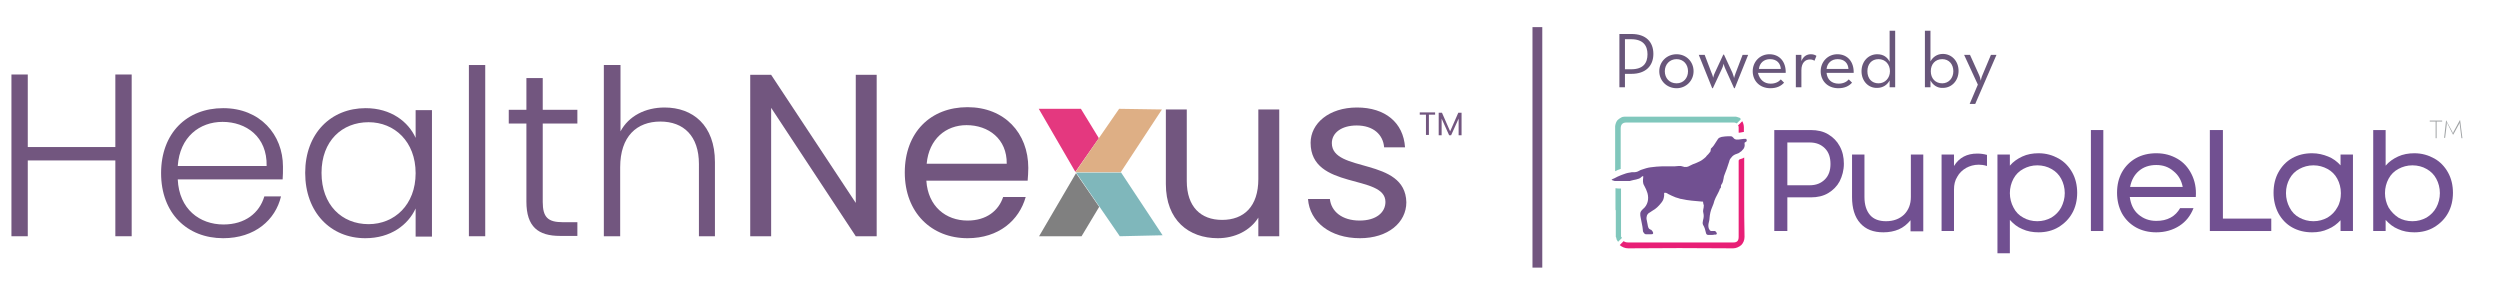 <?xml version="1.0" encoding="utf-8"?>
<!-- Generator: Adobe Illustrator 26.0.0, SVG Export Plug-In . SVG Version: 6.00 Build 0)  -->
<svg version="1.1" id="Layer_1" xmlns="http://www.w3.org/2000/svg" xmlns:xlink="http://www.w3.org/1999/xlink" x="0px" y="0px"
	 viewBox="0 0 765.1 90.2" style="enable-background:new 0 0 765.1 90.2;" xml:space="preserve">
<style type="text/css">
	.st0{fill:#72567F;}
	.st1{fill:#808080;}
	.st2{fill:#7FB7BB;}
	.st3{fill:#E4387F;}
	.st4{fill:#DEAF85;}
	.st5{fill:#9FA2A4;}
	.st6{fill:#68567A;}
	.st7{fill:none;}
	.st8{fill:#80C7BC;}
	.st9{fill:#E81F76;}
	.st10{fill:#715091;}
</style>
<g>
	<g>
		<g>
			<path class="st0" d="M35.3,49.1H8.5v23.2h-5V22.8h5V45h26.8V22.8h5v49.5h-5V49.1z"/>
			<path class="st0" d="M68.3,72.9c-11,0-19-7.6-19-19.9c0-12.3,7.9-19.9,19-19.9c11.3,0,18.3,8.1,18.3,17.9c0,1.6,0,2.5-0.1,3.9
				H54.4c0.4,9.1,6.7,13.8,14,13.8c6.6,0,11-3.5,12.5-8.6H86C84.3,67.3,78,72.9,68.3,72.9z M54.4,50.8h27.2
				c0.2-9-6.3-13.5-13.5-13.5C61.1,37.3,55,41.9,54.4,50.8z"/>
			<path class="st0" d="M111.9,33.1c7.8,0,13.1,4.2,15.3,9.1v-8.5h5v38.7h-5v-8.6c-2.3,5-7.6,9.1-15.4,9.1c-10.6,0-18.4-7.9-18.4-20
				C93.4,40.8,101.3,33.1,111.9,33.1z M112.8,37.4c-8.1,0-14.4,5.7-14.4,15.5c0,9.8,6.2,15.7,14.4,15.7c7.9,0,14.4-5.9,14.4-15.6
				C127.2,43.3,120.7,37.4,112.8,37.4z"/>
			<path class="st0" d="M143.5,19.9h5v52.4h-5V19.9z"/>
			<path class="st0" d="M161.1,37.8h-5.4v-4.2h5.4v-9.7h5v9.7h10.6v4.2h-10.6v24c0,4.7,1.6,6.2,6.1,6.2h4.5v4.2h-5.3
				c-6.7,0-10.3-2.8-10.3-10.5V37.8z"/>
			<path class="st0" d="M184.9,19.9h5v20.3c2.5-4.7,7.6-7.3,13.5-7.3c8.6,0,15.4,5.4,15.4,16.7v22.7h-4.9V50.2c0-8.6-4.7-13-11.8-13
				c-7.2,0-12.3,4.5-12.3,14v21.1h-5V19.9z"/>
			<path class="st0" d="M268.3,22.9v49.4h-6.4L236,33v39.3h-6.4V22.9h6.4l25.9,39.2V22.9H268.3z"/>
			<path class="st0" d="M296.1,72.9c-11,0-19.2-7.8-19.2-20.1c0-12.3,7.9-20,19.2-20c11.3,0,18.6,7.9,18.6,18.6
				c0,1.4-0.1,2.5-0.2,3.9h-31c0.5,7.9,6,12.2,12.6,12.2c5.8,0,9.5-3,10.9-7.2h6.9C311.9,67.4,305.7,72.9,296.1,72.9z M283.6,50.1
				h24.5c0.1-7.6-5.6-11.8-12.3-11.8C289.5,38.3,284.3,42.5,283.6,50.1z"/>
			<path class="st0" d="M391.5,72.3h-6.4v-5.7c-2.5,4-7.2,6.3-12.4,6.3c-8.9,0-15.9-5.5-15.9-16.6V33.5h6.4v21.9
				c0,7.9,4.3,11.9,10.8,11.9c6.7,0,11.1-4.1,11.1-12.5V33.5h6.4V72.3z"/>
			<path class="st0" d="M416.2,72.9c-9.1,0-15.4-5-15.9-12h6.7c0.4,3.8,3.7,6.6,9.1,6.6c5.1,0,7.9-2.5,7.9-5.7
				c0-8.6-22.9-3.6-22.9-18.1c0-5.9,5.6-10.8,14.2-10.8c8.6,0,14.2,4.6,14.7,12.2h-6.4c-0.3-3.9-3.3-6.7-8.4-6.7
				c-4.7,0-7.6,2.3-7.6,5.4c0,9.2,22.5,4.2,22.8,18.1C430.4,68.1,424.8,72.9,416.2,72.9z"/>
			<path class="st0" d="M434.5,34.4h4.7v0.7h-1.9v6.2h-0.9v-6.2h-1.9V34.4z"/>
			<path class="st0" d="M440.3,34.5h1l2.5,5.7l2.5-5.7h1v6.9h-0.9v-5.1l-2.3,5.1h-0.6l-2.3-5.1v5.1h-0.9V34.5z"/>
			<polygon class="st1" points="329.3,53 318,72.3 331,72.3 336.4,63.3 			"/>
			<polygon class="st2" points="343.1,52.8 355.8,72 342.7,72.3 329.3,52.8 			"/>
			<polygon class="st3" points="329.1,52.6 317.9,33.3 330.8,33.3 336.3,42.3 			"/>
			<polygon class="st4" points="343,52.7 355.6,33.5 342.5,33.3 329.1,52.7 			"/>
		</g>
		<g>
			<rect x="469" y="8.3" class="st0" width="3" height="73.6"/>
		</g>
	</g>
	<g>
		<g>
			<g>
				<path class="st5" d="M745.3,37.2h-1.7v-0.3h3.8v0.3h-1.7v5.1h-0.3V37.2z"/>
				<path class="st5" d="M748.6,36.8L748.6,36.8l1.9,3.5c0.1,0.2,0.2,0.5,0.2,0.5s0.1-0.3,0.2-0.5l1.9-3.5h0.1l0.7,5.5h-0.3
					l-0.5-4.1c0-0.3,0-0.7,0-0.7s-0.1,0.4-0.3,0.6l-1.7,3.1h-0.1l-1.6-3.2c-0.1-0.3-0.3-0.6-0.3-0.6s0,0.4,0,0.7l-0.5,4.1H748
					L748.6,36.8z"/>
			</g>
		</g>
	</g>
	<g>
		<path class="st6" d="M495.6,10.4h3.7c4.5,0,6.7,2.5,6.7,6.1c0,3.6-2.3,6.1-6.7,6.1h-2v4.1h-1.7V10.4z M499.2,21.2
			c3.7,0,5-1.9,5-4.6s-1.4-4.6-5-4.6h-1.9v9.2H499.2z"/>
		<path class="st6" d="M507.8,21.8c0-2.9,2.3-5.2,5.3-5.2c3,0,5.2,2.3,5.2,5.2s-2.3,5.2-5.2,5.2C510.1,27,507.8,24.7,507.8,21.8z
			 M516.6,21.8c0-2.1-1.4-3.7-3.5-3.7c-2.1,0-3.6,1.6-3.6,3.7c0,2.1,1.4,3.7,3.6,3.7C515.2,25.5,516.6,23.9,516.6,21.8z"/>
		<path class="st6" d="M519.9,16.8h1.8l2.1,5.5c0.3,0.6,0.5,1.5,0.5,1.5s0.2-0.9,0.5-1.5l2.6-5.6h0.2l2.6,5.6
			c0.3,0.7,0.5,1.6,0.5,1.6s0.2-0.9,0.5-1.6l2.1-5.5h1.7L530.9,27h-0.2l-2.7-6c-0.3-0.6-0.5-1.5-0.5-1.5s-0.2,0.9-0.5,1.5l-2.8,6
			h-0.2L519.9,16.8z"/>
		<path class="st6" d="M541.9,25.6c1.5,0,2.5-0.6,3.1-1.3l1,1c-0.9,1-2.2,1.7-4.2,1.7c-3.3,0-5.4-2.3-5.4-5.2s2.2-5.2,5.1-5.2
			c3.2,0,5.1,2.4,5,5.7h-8.5C538.5,24.3,539.8,25.6,541.9,25.6z M545,21.1c-0.1-1.7-1.2-3-3.3-3c-1.9,0-3.2,1.2-3.4,3H545z"/>
		<path class="st6" d="M549.6,16.8h1.7l0,1.9c0.6-1.5,1.7-2.1,2.9-2.1c0.7,0,1.3,0.2,1.7,0.5l-0.6,1.5c-0.3-0.2-0.7-0.4-1.4-0.4
			c-1.4,0-2.6,1-2.6,3.3v5.2h-1.7V16.8z"/>
		<path class="st6" d="M562.7,25.6c1.5,0,2.5-0.6,3.1-1.3l1,1c-0.9,1-2.2,1.7-4.2,1.7c-3.3,0-5.4-2.3-5.4-5.2s2.2-5.2,5.1-5.2
			c3.2,0,5.1,2.4,5,5.7H559C559.2,24.3,560.5,25.6,562.7,25.6z M565.7,21.1c-0.1-1.7-1.2-3-3.3-3c-1.9,0-3.2,1.2-3.4,3H565.7z"/>
		<path class="st6" d="M569.7,21.8c0-3,2.1-5.2,4.8-5.2c1.9,0,3.1,0.9,3.8,2.3V9.4h1.7v17.3h-1.7l0-2.1c-0.7,1.4-2.1,2.3-3.8,2.3
			C571.8,27,569.7,24.8,569.7,21.8z M578.4,21.8c0-2.1-1.4-3.7-3.5-3.7c-2.1,0-3.4,1.5-3.4,3.7c0,2.2,1.3,3.7,3.4,3.7
			C576.9,25.5,578.4,23.9,578.4,21.8z"/>
		<path class="st6" d="M590.8,24.6l0,2.1h-1.7V9.4h1.7v9.4c0.7-1.3,2-2.3,3.8-2.3c2.7,0,4.8,2.2,4.8,5.2c0,3-2.1,5.2-4.8,5.2
			C592.9,27,591.5,26,590.8,24.6z M597.8,21.8c0-2.1-1.3-3.7-3.4-3.7c-2.1,0-3.5,1.5-3.5,3.7c0,2.2,1.4,3.7,3.5,3.7
			C596.4,25.5,597.8,23.9,597.8,21.8z"/>
		<path class="st6" d="M605.3,25.9l-4.2-9.1h1.8l2.8,6.2c0.3,0.6,0.5,1.7,0.5,1.7s0.2-1.1,0.5-1.7l2.6-6.2h1.7l-6.5,15h-1.7
			L605.3,25.9z"/>
	</g>
	<g>
		<path class="st7" d="M514.6,51c0.1,0,0.2,0,0.3,0.1C514.7,51,514.6,51,514.6,51z"/>
		<path class="st7" d="M516.1,51.2C516.2,51.2,516.2,51.2,516.1,51.2C516.2,51.2,516.2,51.2,516.1,51.2z"/>
		<path class="st7" d="M514.2,50.9c0.1,0,0.2,0,0.2,0C514.3,51,514.3,50.9,514.2,50.9z"/>
		<path class="st7" d="M512.1,51c0.2,0,0.3,0,0.5,0C512.4,51,512.2,51,512.1,51z"/>
		<path class="st7" d="M513.9,50.9c-0.1,0-0.1,0-0.2,0c0.1,0,0.2,0,0.3,0C514,50.9,514,50.9,513.9,50.9z"/>
		<path class="st7" d="M500.3,52.8c0.3,0,0.6-0.1,0.9-0.2C500.9,52.7,500.6,52.8,500.3,52.8z"/>
		<path class="st7" d="M531.1,42.6C531.1,42.6,531.1,42.6,531.1,42.6C531.1,42.6,531.1,42.6,531.1,42.6z"/>
		<path class="st7" d="M509.6,59.1C509.6,59.1,509.6,59.2,509.6,59.1C509.6,59.2,509.6,59.1,509.6,59.1z"/>
		<path class="st7" d="M530.4,41.9c0.1,0.1,0.1,0.1,0.2,0.2C530.5,42,530.5,42,530.4,41.9z"/>
		<path class="st7" d="M531.6,42.7c0,0,0.1,0,0.1,0C531.6,42.7,531.6,42.7,531.6,42.7z"/>
		<path class="st7" d="M531.3,42.7C531.4,42.7,531.4,42.7,531.3,42.7C531.4,42.7,531.4,42.7,531.3,42.7z"/>
		<path class="st7" d="M530,41.7c0.1,0,0.1,0,0.1,0.1C530.1,41.7,530,41.7,530,41.7z"/>
		<path class="st7" d="M529.7,41.6C529.7,41.6,529.7,41.6,529.7,41.6c0,0,0.1,0,0.1,0C529.8,41.6,529.8,41.6,529.7,41.6z"/>
		<path class="st7" d="M524,45.2c0.2-0.2,0.4-0.5,0.6-0.7C524.5,44.7,524.3,45,524,45.2z"/>
		<path class="st7" d="M530.2,41.7c0,0,0.1,0.1,0.1,0.1C530.3,41.8,530.3,41.8,530.2,41.7z"/>
		<path class="st7" d="M521,48.9c0.4-0.3,0.8-0.6,1.1-0.9C521.8,48.3,521.4,48.6,521,48.9z"/>
		<path class="st7" d="M516.5,51.1c0,0,0.1,0,0.1,0C516.6,51,516.6,51.1,516.5,51.1z"/>
		<path class="st7" d="M501.6,54.9c-0.5,0.2-1,0.3-1.6,0.4C500.5,55.2,501.1,55.1,501.6,54.9z"/>
		<path class="st7" d="M502.3,54.5c-0.2,0.2-0.5,0.3-0.7,0.4C501.8,54.8,502.1,54.7,502.3,54.5z"/>
		<path class="st7" d="M510.3,59C510.3,59,510.3,59,510.3,59C510.3,59,510.3,59,510.3,59z"/>
		<path class="st7" d="M509.6,59C509.6,59,509.6,59,509.6,59C509.6,59,509.6,59,509.6,59z"/>
		<path class="st7" d="M509.6,59.4C509.6,59.4,509.5,59.5,509.6,59.4C509.5,59.5,509.6,59.4,509.6,59.4z"/>
		<path class="st7" d="M510.1,58.9C510.1,58.9,510,58.9,510.1,58.9C510,58.9,510.1,58.9,510.1,58.9z"/>
		<path class="st7" d="M509.8,58.8C509.9,58.8,509.9,58.8,509.8,58.8C509.9,58.8,509.9,58.8,509.8,58.8z"/>
		<path class="st7" d="M509.7,58.9C509.7,58.9,509.7,58.9,509.7,58.9C509.7,58.9,509.7,58.9,509.7,58.9z"/>
		<path class="st7" d="M521.3,61.6c0,0,0.1,0,0.1,0C521.4,61.6,521.4,61.6,521.3,61.6z"/>
		<path class="st7" d="M509.4,60.4c0-0.2,0.1-0.4,0.1-0.6c0,0,0,0,0,0c0,0,0,0,0,0C509.5,60,509.5,60.2,509.4,60.4z"/>
		<path class="st7" d="M527.7,55.8c0,0,0-0.1,0.1-0.1c0.1-0.2,0.1-0.4,0.2-0.6c0,0.2-0.1,0.4-0.2,0.6
			C527.7,55.7,527.7,55.8,527.7,55.8z"/>
		<path class="st7" d="M521.5,61.6C521.5,61.6,521.5,61.6,521.5,61.6C521.5,61.6,521.5,61.6,521.5,61.6z"/>
		<path class="st7" d="M528.2,53.6c0-0.1,0.1-0.2,0.1-0.3c0.3-0.7,0.5-1.4,0.8-2.1c-0.2,0.7-0.5,1.4-0.8,2.1
			C528.3,53.4,528.2,53.5,528.2,53.6z"/>
		<path class="st7" d="M529.1,51.2c0.2-0.7,0.5-1.4,0.7-2.1c0.1-0.5,0.3-0.9,0.6-1.2c-0.2,0.4-0.4,0.8-0.6,1.2
			C529.6,49.8,529.3,50.5,529.1,51.2z"/>
		<path class="st7" d="M526.6,58.5c0.2-0.4,0.4-0.8,0.5-1.2c0.1,0,0.2-0.1,0.2-0.2c-0.1,0.1-0.2,0.1-0.2,0.2
			C526.9,57.7,526.7,58.1,526.6,58.5z"/>
		<path class="st7" d="M528.2,53.6c-0.1,0.2-0.1,0.4-0.1,0.6C528.1,54,528.2,53.8,528.2,53.6z"/>
		<path class="st7" d="M500.3,52.8c-0.2,0-0.3,0-0.5,0c-0.3,0-0.6,0-0.9,0.1c0.3,0,0.6-0.1,0.9-0.1C500,52.8,500.2,52.8,500.3,52.8z
			"/>
		<path class="st7" d="M515.7,51.2C515.7,51.2,515.7,51.2,515.7,51.2C515.7,51.2,515.7,51.2,515.7,51.2z"/>
		<path class="st7" d="M524,45.2c-0.1,0.1-0.2,0.2-0.3,0.3c0,0,0,0,0,0.1c0,0,0,0,0-0.1C523.8,45.4,523.9,45.3,524,45.2z"/>
		<path class="st7" d="M511.3,51c-0.4,0-0.8,0-1.1,0c0,0,0,0,0,0C510.6,51,511,51,511.3,51z"/>
		<g>
			<path class="st8" d="M532.6,36.2L532.6,36.2C532.6,36.2,532.6,36.2,532.6,36.2c-0.1-0.1-0.2-0.1-0.3-0.2c0,0-0.1,0-0.1,0
				c-0.1,0-0.1-0.1-0.2-0.1c0,0-0.1,0-0.1,0c-0.1,0-0.1-0.1-0.2-0.1c0,0-0.1,0-0.1,0c-0.1,0-0.2,0-0.2-0.1c0,0-0.1,0-0.1,0
				c-0.1,0-0.2,0-0.3,0c0,0-0.1,0-0.1,0c-0.1,0-0.3,0-0.4,0c-11,0-21.9,0-32.9,0c-0.1,0-0.3,0-0.4,0c-0.4,0-0.8,0.1-1.1,0.3
				c-0.4,0.2-0.8,0.5-1.1,0.8c-0.4,0.5-0.6,1.1-0.7,1.8c0,0.1,0,0.2,0,0.4c0,1.8,0,3.1,0,4.4v0.6c0,0.3,0,4.3,0,8.4
				c0.5-0.3,1.1-0.5,1.7-0.7c0-3.2,0-6,0-6.1c0-0.3,0-0.6,0-0.9c0-0.3,0-0.6,0-0.9c0-0.5,0-0.9,0-1.4c0-0.3,0-0.7,0-1v-2.1
				c0-1.2,0.6-1.8,1.7-1.8c10.8,0,21.7,0,32.5,0c0.2,0,0.3,0,0.5,0c0,0,0.1,0,0.1,0c0.1,0,0.2,0.1,0.3,0.1c0,0,0.1,0,0.1,0
				c0.1,0,0.2,0.1,0.3,0.2c0,0,0,0,0,0l1.2-1.2C532.7,36.3,532.7,36.3,532.6,36.2z"/>
			<path class="st8" d="M495.7,55.7C495.7,55.7,495.7,55.7,495.7,55.7C495.7,55.7,495.8,55.7,495.7,55.7
				C495.7,55.7,495.7,55.7,495.7,55.7z"/>
			<path class="st8" d="M496.2,72.7L496.2,72.7c0-0.1,0-0.2-0.1-0.3c0-0.1,0-0.3,0-0.5c0-1,0-1.9,0-2.9v-2.8c0-2.3,0-4.5,0-6.8
				c0,0,0-0.1,0-0.1c0-0.1,0-0.3,0-0.4c0-0.4,0-0.8,0-1.2c-0.1,0-0.2,0-0.3,0c-0.4,0-0.9,0-1.4-0.1c0,1.8,0,3.2,0,3.3
				c0,0.2,0,0.5,0,0.7c0,0.7,0,1.5,0,2.4c0,0.2,0,0.3,0.1,0.4c0,1,0,2,0,2.9c0,1.4,0,2.9,0,4.3c0,0.1,0,0.3,0,0.4c0,0.1,0,0.1,0,0.2
				c0,0.1,0,0.1,0,0.2c0,0.1,0,0.2,0.1,0.2c0,0,0,0.1,0,0.1c0,0.1,0.1,0.2,0.1,0.3c0,0,0,0,0,0.1c0,0.1,0.1,0.2,0.1,0.3c0,0,0,0,0,0
				c0.1,0.1,0.1,0.2,0.2,0.3v0c0.1,0.1,0.1,0.2,0.2,0.3l1.2-1.2c0-0.1-0.1-0.2-0.1-0.2C496.2,72.8,496.2,72.7,496.2,72.7z"/>
		</g>
		<g>
			<g>
				<path class="st9" d="M532.1,39.1c0,0.5,0,1,0,1.5c0.1,0,0.2,0,0.3,0c0.2,0,0.4-0.1,0.6-0.1l0,0l0.5-0.1c0.1,0,0.2,0,0.2,0
					c0-0.5,0-0.9,0-1.4c0-0.7-0.2-1.4-0.5-1.9l-1.3,1.3C532.1,38.6,532.1,38.8,532.1,39.1L532.1,39.1z"/>
				<path class="st9" d="M533.8,60.5c0-1.6,0-3.2,0-4.7v-4.8c0-0.9,0-1.9,0-2.8c-0.3,0.2-0.7,0.4-1.2,0.5c-0.2,0-0.3,0.1-0.5,0.4
					c0,7.8,0,15.6,0,23.4c0,1.2-0.5,1.7-1.6,1.7c-10.7,0-21.5,0-32.2,0c-0.6,0-1-0.1-1.4-0.4l-1.2,1.2c0.7,0.6,1.6,1,2.6,1h0
					c10.3-0.1,20.7-0.1,32.1,0h0c0.9,0,1.8-0.4,2.5-1c0.6-0.6,1-1.5,1-2.5C533.8,68.5,533.8,64.4,533.8,60.5z"/>
				<path class="st9" d="M533.8,42.5C533.8,42.5,533.8,42.5,533.8,42.5C533.8,42.5,533.8,42.5,533.8,42.5
					C533.8,42.5,533.8,42.5,533.8,42.5z"/>
			</g>
			<path class="st10" d="M534.6,43.1C534.6,43.1,534.6,43.1,534.6,43.1c0-0.1,0-0.1-0.1-0.2c0,0,0,0,0-0.1c0,0,0-0.1,0-0.1
				c0,0,0,0,0-0.1c0,0,0,0-0.1-0.1c0,0,0,0,0,0c0,0,0,0-0.1,0c0,0,0,0-0.1,0c0,0,0,0-0.1,0c0,0,0,0-0.1,0c0,0-0.1,0-0.1,0
				c0,0-0.1,0-0.1,0c0,0-0.1,0-0.1,0c0,0,0,0,0,0l0,0c-0.5,0.1-1.1,0.1-1.6,0.2c0,0-0.1,0-0.1,0c0,0-0.1,0-0.1,0c0,0-0.1,0-0.1,0
				c0,0-0.1,0-0.1,0c0,0-0.1,0-0.1,0c-0.1,0-0.1,0-0.2,0c0,0-0.1,0-0.1,0c-0.1,0-0.1,0-0.2-0.1c0,0-0.1,0-0.1,0
				c-0.1,0-0.1-0.1-0.2-0.1c-0.1-0.1-0.2-0.2-0.3-0.3c-0.1-0.1-0.1-0.2-0.2-0.2c0,0,0,0-0.1-0.1c0,0-0.1-0.1-0.1-0.1
				c0,0-0.1,0-0.1,0c0,0-0.1,0-0.1-0.1c0,0-0.1,0-0.1,0c-0.1,0-0.1,0-0.2,0c0,0,0,0,0,0c-0.2,0-0.4,0-0.7,0c-0.7,0-1.3,0.1-2,0.2
				c-0.4,0.1-0.9,0.3-1.1,0.6c-0.5,0.7-0.8,1.3-1.3,2c-0.2,0.3-0.4,0.5-0.6,0.7c-0.1,0.1-0.2,0.2-0.3,0.3c0,0,0,0,0,0.1
				c0,0.2-0.1,0.4-0.1,0.6s-0.2,0.4-0.3,0.5s-0.2,0.3-0.4,0.5c-0.1,0.1-0.3,0.3-0.4,0.4c-0.1,0.1-0.2,0.2-0.3,0.4
				c-0.3,0.3-0.7,0.6-1.1,0.9c-0.5,0.4-1.1,0.6-1.7,0.9c-0.8,0.3-1.6,0.6-2.3,1c-0.1,0.1-0.3,0.1-0.4,0.2c0,0-0.1,0-0.1,0
				c-0.1,0-0.2,0.1-0.3,0.1c0,0,0,0-0.1,0c-0.1,0-0.2,0-0.3,0c0,0,0,0-0.1,0c0,0-0.1,0-0.1,0c-0.1,0-0.3,0-0.4-0.1
				c-0.1,0-0.3-0.1-0.4-0.1c-0.1,0-0.2,0-0.3-0.1c0,0-0.1,0-0.1,0c-0.1,0-0.1,0-0.2,0c0,0-0.1,0-0.1,0c-0.1,0-0.2,0-0.3,0
				c-0.4,0-0.8,0.1-1.2,0.1c-0.2,0-0.3,0-0.5,0c-0.2,0-0.4,0-0.6,0c-0.1,0-0.1,0-0.2,0c-0.4,0-0.8,0-1.2,0c-0.4,0-0.9,0-1.3,0
				c-0.6,0-1.2,0.1-1.8,0.1c-0.6,0.1-1.2,0.1-1.8,0.2c-0.9,0.1-1.8,0.4-2.7,0.7c-0.3,0.1-0.6,0.2-0.9,0.4c-0.1,0.1-0.3,0.1-0.4,0.2
				c-0.3,0.1-0.6,0.2-0.9,0.2c-0.2,0-0.3,0-0.5,0c-0.3,0-0.6,0-0.9,0.1c-0.9,0.1-1.7,0.4-2.5,0.7c-0.2,0.1-0.3,0.1-0.5,0.2
				c-0.6,0.2-1.1,0.5-1.7,0.8c-0.1,0-0.1,0.1-0.2,0.1c-0.3,0.1-0.5,0.2-0.8,0.4c0.1,0.1,0.2,0.1,0.3,0.2c0,0,0.1,0,0.1,0
				c0.1,0,0.1,0.1,0.2,0.1c0,0,0.1,0,0.1,0c0.1,0,0.1,0,0.2,0.1c0,0,0.1,0,0.1,0c0,0,0,0,0,0c0,0,0.1,0,0.1,0c0,0,0.1,0,0.1,0
				c0.1,0,0.1,0,0.2,0c0,0,0.1,0,0.1,0c0.1,0,0.1,0,0.2,0c0,0,0.1,0,0.1,0c0.1,0,0.1,0,0.2,0c0,0,0.1,0,0.1,0c0.1,0,0.1,0,0.2,0
				c0,0,0.1,0,0.1,0c0.1,0,0.2,0,0.3,0c0.2,0,0.3,0,0.5,0c0.3,0,0.5,0,0.8,0c0,0,0,0,0,0c0,0,0,0,0,0c0.2,0,0.4,0,0.6,0
				c0.1,0,0.2,0,0.3,0c0,0,0.1,0,0.1,0c0.1,0,0.1,0,0.2,0c0,0,0.1,0,0.1,0c0.1,0,0.1,0,0.2,0c0,0,0.1,0,0.1,0c0.1,0,0.2-0.1,0.3-0.1
				c0.3-0.1,0.5-0.1,0.8-0.2c0.5-0.1,1.1-0.2,1.6-0.4c0.3-0.1,0.5-0.2,0.7-0.4c0.2-0.2,0.4-0.4,0.7-0.4c0,0.1,0,0.1,0,0.1
				c0,0.1,0,0.2,0,0.3c-0.1,0.9-0.2,1.7,0.3,2.5c0.4,0.7,0.8,1.6,1,2.3c0.5,1.8,0.1,3.7-1.4,4.9c-0.1,0.1-0.2,0.2-0.3,0.3
				c-0.2,0.2-0.3,0.4-0.4,0.6c-0.1,0.2-0.1,0.4-0.1,0.6c0,0.3,0,0.6,0.1,1c0.2,1.3,0.6,2.6,0.7,4c0,0,0,0.1,0,0.1
				c0,0.3,0.2,0.6,0.4,0.8c0.1,0.1,0.1,0.1,0.2,0.2c0.1,0,0.2,0.1,0.3,0.1c0,0,0,0,0,0c0.1,0,0.1,0,0.2,0c0,0,0,0,0.1,0
				c0,0,0.1,0,0.1,0c0,0,0,0,0,0c0.1,0,0.1,0,0.2,0c0,0,0,0,0.1,0c0.1,0,0.2,0,0.2,0c0.1,0,0.1,0,0.2,0c0,0,0.1,0,0.1,0
				c0.1,0,0.2,0,0.3,0c0.3,0,0.6,0,0.7-0.2c0.1-0.2,0-0.4-0.1-0.6c-0.1-0.1-0.1-0.2-0.2-0.3c-0.1-0.1-0.1-0.1-0.2-0.2
				c-0.1-0.1-0.1-0.1-0.2-0.1c-0.2-0.1-0.4-0.2-0.5-0.3c-0.2-0.2-0.3-0.5-0.4-0.9c0,0,0-0.1,0-0.1c-0.1-0.5-0.2-1-0.3-1.5
				c0-0.1,0-0.3-0.1-0.4c0-0.4,0-0.7,0.1-1c0-0.1,0.1-0.2,0.1-0.3c0.1-0.2,0.3-0.4,0.4-0.5c0.1-0.1,0.2-0.2,0.3-0.2
				c0.3-0.2,0.6-0.4,0.9-0.6c1.1-0.6,1.9-1.4,2.7-2.4c0.4-0.5,0.7-1,0.8-1.6c0-0.2,0.1-0.4,0.1-0.6c0,0,0,0,0,0c0-0.1,0-0.2,0-0.3
				c0,0,0,0,0-0.1c0-0.1,0-0.2,0-0.2c0,0,0,0,0,0c0-0.1,0-0.1,0-0.2c0,0,0,0,0,0c0,0,0-0.1,0.1-0.1c0,0,0,0,0,0c0,0,0.1,0,0.1,0
				c0,0,0,0,0,0c0,0,0,0,0.1,0c0,0,0.1,0,0.1,0c0,0,0,0,0.1,0c0.1,0,0.1,0,0.2,0.1c0,0,0.1,0,0.1,0c0.1,0,0.2,0.1,0.3,0.2
				c0.8,0.4,1.6,0.8,2.4,1.1c0.3,0.1,0.6,0.2,1,0.3c0.3,0.1,0.5,0.2,0.8,0.2c2.1,0.5,4.2,0.6,6.3,0.8c0,0,0,0,0,0c0,0,0.1,0,0.1,0
				c0,0,0.1,0,0.1,0c0,0,0,0,0,0c0,0,0,0,0,0c0,0,0.1,0,0.1,0c0,0,0,0,0,0c0,0,0,0.1,0,0.1c0,0,0,0,0,0c0,0.2,0.1,0.4,0.1,0.6
				c0.1,0.3,0.2,0.5,0.1,0.8c0,0.1,0,0.1,0,0.2c-0.1,0.6-0.3,1.2-0.1,1.8c0.2,0.8,0.1,1.5-0.1,2.2c-0.1,0.5-0.2,1,0,1.4
				c0.5,0.8,0.7,1.6,0.9,2.5c0,0.1,0.1,0.2,0.1,0.3c0,0,0,0,0.1,0.1c0,0,0.1,0.1,0.1,0.1c0,0,0.1,0,0.1,0c0,0,0.1,0.1,0.1,0.1
				c0,0,0.1,0,0.1,0c0.1,0,0.1,0,0.2,0c0.3,0,0.6,0,0.9,0s0.6,0,0.9-0.1c0.1,0,0.1,0,0.2,0c0.1,0,0.1,0,0.2,0c0.1,0,0.1,0,0.2-0.1
				c0,0,0.1-0.1,0.1-0.1c0.1-0.3-0.2-0.6-0.4-0.8c0,0-0.1-0.1-0.1-0.1c0,0,0,0-0.1,0c0,0-0.1,0-0.1,0c0,0,0,0-0.1,0c0,0-0.1,0-0.1,0
				c0,0,0,0-0.1,0c0,0-0.1,0-0.1,0c0,0,0,0-0.1,0c0,0,0,0-0.1,0c0,0-0.1,0-0.1,0c0,0-0.1,0-0.1,0c0,0-0.1,0-0.1,0c0,0-0.1,0-0.1,0
				c0,0,0,0-0.1,0c0,0,0,0-0.1-0.1c0,0,0,0-0.1,0c0,0,0,0-0.1-0.1c0,0,0,0,0,0c0,0,0-0.1-0.1-0.1c0,0,0,0,0-0.1c0,0,0-0.1-0.1-0.1
				c0,0,0,0,0,0c0-0.1-0.1-0.1-0.1-0.2c-0.2-0.5-0.2-1.1-0.1-1.6c0.1-0.5,0.3-1.1,0.3-1.7c0.1-1.1,0.3-2.2,0.8-3.3
				c0.1-0.3,0.3-0.7,0.4-1c0.3-1.3,0.9-2.4,1.5-3.5c0.2-0.4,0.4-0.8,0.5-1.2c0.1,0,0.2-0.1,0.2-0.2c0.1-0.1,0.1-0.2,0.1-0.3
				c-0.1-0.4,0.1-0.7,0.3-1c0,0,0-0.1,0.1-0.1c0.1-0.2,0.1-0.4,0.2-0.6c0.1-0.3,0.1-0.6,0.2-0.9c0-0.2,0.1-0.4,0.1-0.6
				c0-0.1,0.1-0.2,0.1-0.3c0.3-0.7,0.5-1.4,0.8-2.1c0.2-0.7,0.5-1.4,0.7-2.1c0.1-0.5,0.3-0.9,0.6-1.2c0.4-0.6,1-1,1.7-1.2
				c0,0,0,0,0,0c0.4-0.1,0.8-0.3,1.1-0.6c0.2-0.1,0.4-0.2,0.5-0.4c0.7-0.6,1-1.3,0.8-2.4C534.6,43.2,534.6,43.2,534.6,43.1z"/>
		</g>
	</g>
	<g>
		<path class="st10" d="M559.5,41.1L559.5,41.1c-1.5-0.9-3.3-1.3-5.3-1.3H543v30.9h4V60.4h7.2c2,0,3.8-0.4,5.3-1.3
			c1.5-0.9,2.7-2.1,3.5-3.6c0.8-1.6,1.3-3.4,1.3-5.4s-0.4-3.8-1.3-5.4C562.2,43.2,561,42,559.5,41.1z M558.5,54.9L558.5,54.9
			c-1.2,1.2-2.7,1.8-4.7,1.8H547V43.6h6.8c2,0,3.5,0.6,4.7,1.8c1.2,1.2,1.7,2.8,1.7,4.8C560.2,52.1,559.7,53.7,558.5,54.9z"/>
		<path class="st10" d="M588.6,70.7L588.6,70.7l0-23.4h-3.8v13c0,2.2-0.7,4-2.1,5.4c-1.4,1.3-3.2,2-5.5,2c-2.1,0-3.8-0.6-4.9-1.9
			c-1.1-1.3-1.7-3.1-1.7-5.5v-13h-3.8v13c0,3.4,0.8,6.1,2.5,8s4,2.8,7.1,2.8c1.7,0,3.3-0.3,4.7-0.9c1.4-0.6,2.6-1.6,3.6-2.8v3.4
			H588.6z"/>
		<path class="st10" d="M598,50.8v-3.5h-3.8v23.4h3.8V58c0-1.5,0.3-2.8,1-3.9c0.6-1.1,1.5-2,2.7-2.7c1.1-0.6,2.4-1,3.9-1
			c0.7,0,1.6,0.1,2.5,0.4v-3.4c-1.1-0.3-2-0.4-3-0.4C602,47,599.6,48.2,598,50.8z"/>
		<path class="st10" d="M635.7,59c0-2.3-0.5-4.4-1.5-6.2c-1-1.8-2.4-3.3-4.2-4.3c-1.8-1-3.8-1.6-6.1-1.6c-1.8,0-3.5,0.3-5,1
			c-1.5,0.7-2.8,1.6-3.8,2.8v-3.4h-3.8v30.2h3.8V67.3c1.1,1.2,2.3,2.2,3.8,2.8c1.5,0.7,3.2,1,5,1c2.2,0,4.3-0.5,6.1-1.6
			s3.2-2.5,4.2-4.3C635.2,63.4,635.7,61.3,635.7,59z M630.8,63.5c-0.7,1.3-1.7,2.3-3,3.1c-1.3,0.7-2.7,1.1-4.3,1.1s-3.1-0.4-4.3-1.1
			c-1.3-0.7-2.3-1.7-3-3.1c-0.7-1.3-1.1-2.8-1.1-4.4s0.4-3.1,1.1-4.4c0.7-1.3,1.7-2.3,3-3c1.3-0.7,2.7-1.1,4.3-1.1s3.1,0.4,4.3,1.1
			c1.3,0.7,2.3,1.7,3,3c0.7,1.3,1.1,2.8,1.1,4.4S631.5,62.1,630.8,63.5z"/>
		<polygon class="st10" points="635.7,59 635.7,59 635.7,59 		"/>
		<rect x="639.9" y="39.8" class="st10" width="3.8" height="30.9"/>
		<path class="st10" d="M664.3,66.6L664.3,66.6c-1.3,0.7-2.7,1-4.4,1c-2.2,0-4-0.7-5.5-2c-1.5-1.3-2.3-3.1-2.6-5.3H672
			c0.2-2.7-0.3-5-1.3-7s-2.4-3.6-4.3-4.7c-1.9-1.1-4-1.7-6.5-1.7c-2.3,0-4.4,0.5-6.2,1.5s-3.3,2.5-4.3,4.3c-1,1.8-1.5,3.9-1.5,6.3
			c0,2.3,0.5,4.4,1.5,6.3c1,1.8,2.5,3.3,4.3,4.3c1.8,1,3.9,1.5,6.2,1.5c2.7,0,5.1-0.7,7.1-2c2-1.3,3.4-3.1,4.3-5.4h-4.1
			C666.5,64.9,665.6,65.9,664.3,66.6z M654.6,52.3L654.6,52.3c1.4-1.2,3.2-1.8,5.3-1.8s3.8,0.6,5.3,1.9c1.5,1.2,2.4,2.8,2.8,4.8
			h-16.1C652.3,55.1,653.2,53.5,654.6,52.3z"/>
		<polygon class="st10" points="680.3,39.8 676.3,39.8 676.3,70.7 695.1,70.7 695.1,66.9 680.3,66.9 		"/>
		<path class="st10" d="M716.3,70.7h3.8V47.3h-3.8v3.3c-1.1-1.2-2.3-2.1-3.8-2.7c-1.5-0.6-3.1-1-4.9-1c-2.3,0-4.3,0.5-6.1,1.5
			c-1.8,1-3.2,2.5-4.2,4.3c-1,1.8-1.5,3.9-1.5,6.3c0,2.3,0.5,4.4,1.5,6.3c1,1.8,2.4,3.3,4.2,4.3c1.8,1,3.8,1.5,6.1,1.5
			c1.8,0,3.4-0.3,4.9-1c1.5-0.6,2.8-1.6,3.8-2.7V70.7z M715.3,63.5c-0.7,1.3-1.7,2.3-3,3.1c-1.3,0.7-2.7,1.1-4.3,1.1
			c-1.6,0-3-0.4-4.3-1.1c-1.3-0.7-2.3-1.7-3-3.1c-0.7-1.3-1.1-2.8-1.1-4.4c0-1.7,0.4-3.1,1.1-4.4c0.7-1.3,1.7-2.3,3-3
			c1.3-0.7,2.7-1.1,4.3-1.1c1.6,0,3,0.4,4.3,1.1c1.3,0.7,2.3,1.7,3,3c0.7,1.3,1.1,2.8,1.1,4.4C716.4,60.7,716.1,62.2,715.3,63.5z"/>
		<path class="st10" d="M738.9,71.1L738.9,71.1c2.2,0,4.3-0.5,6.1-1.6s3.2-2.5,4.2-4.3c1-1.8,1.5-3.9,1.5-6.2c0-2.3-0.5-4.4-1.5-6.2
			c-1-1.8-2.4-3.3-4.2-4.3c-1.8-1-3.8-1.6-6.1-1.6c-1.8,0-3.5,0.3-5,1c-1.5,0.7-2.8,1.6-3.8,2.8V39.8h-3.8v30.9h3.8v-3.4
			c1.1,1.2,2.3,2.2,3.8,2.8C735.4,70.8,737.1,71.1,738.9,71.1z M731,63.5c-0.7-1.3-1.1-2.8-1.1-4.4s0.4-3.1,1.1-4.4
			c0.7-1.3,1.7-2.3,3-3c1.3-0.7,2.7-1.1,4.3-1.1c1.6,0,3.1,0.4,4.3,1.1c1.3,0.7,2.3,1.7,3,3c0.7,1.3,1.1,2.8,1.1,4.4
			s-0.4,3.1-1.1,4.4c-0.7,1.3-1.7,2.3-3,3.1c-1.3,0.7-2.7,1.1-4.3,1.1c-1.6,0-3.1-0.4-4.3-1.1C732.8,65.8,731.8,64.8,731,63.5z"/>
	</g>
</g>
</svg>
